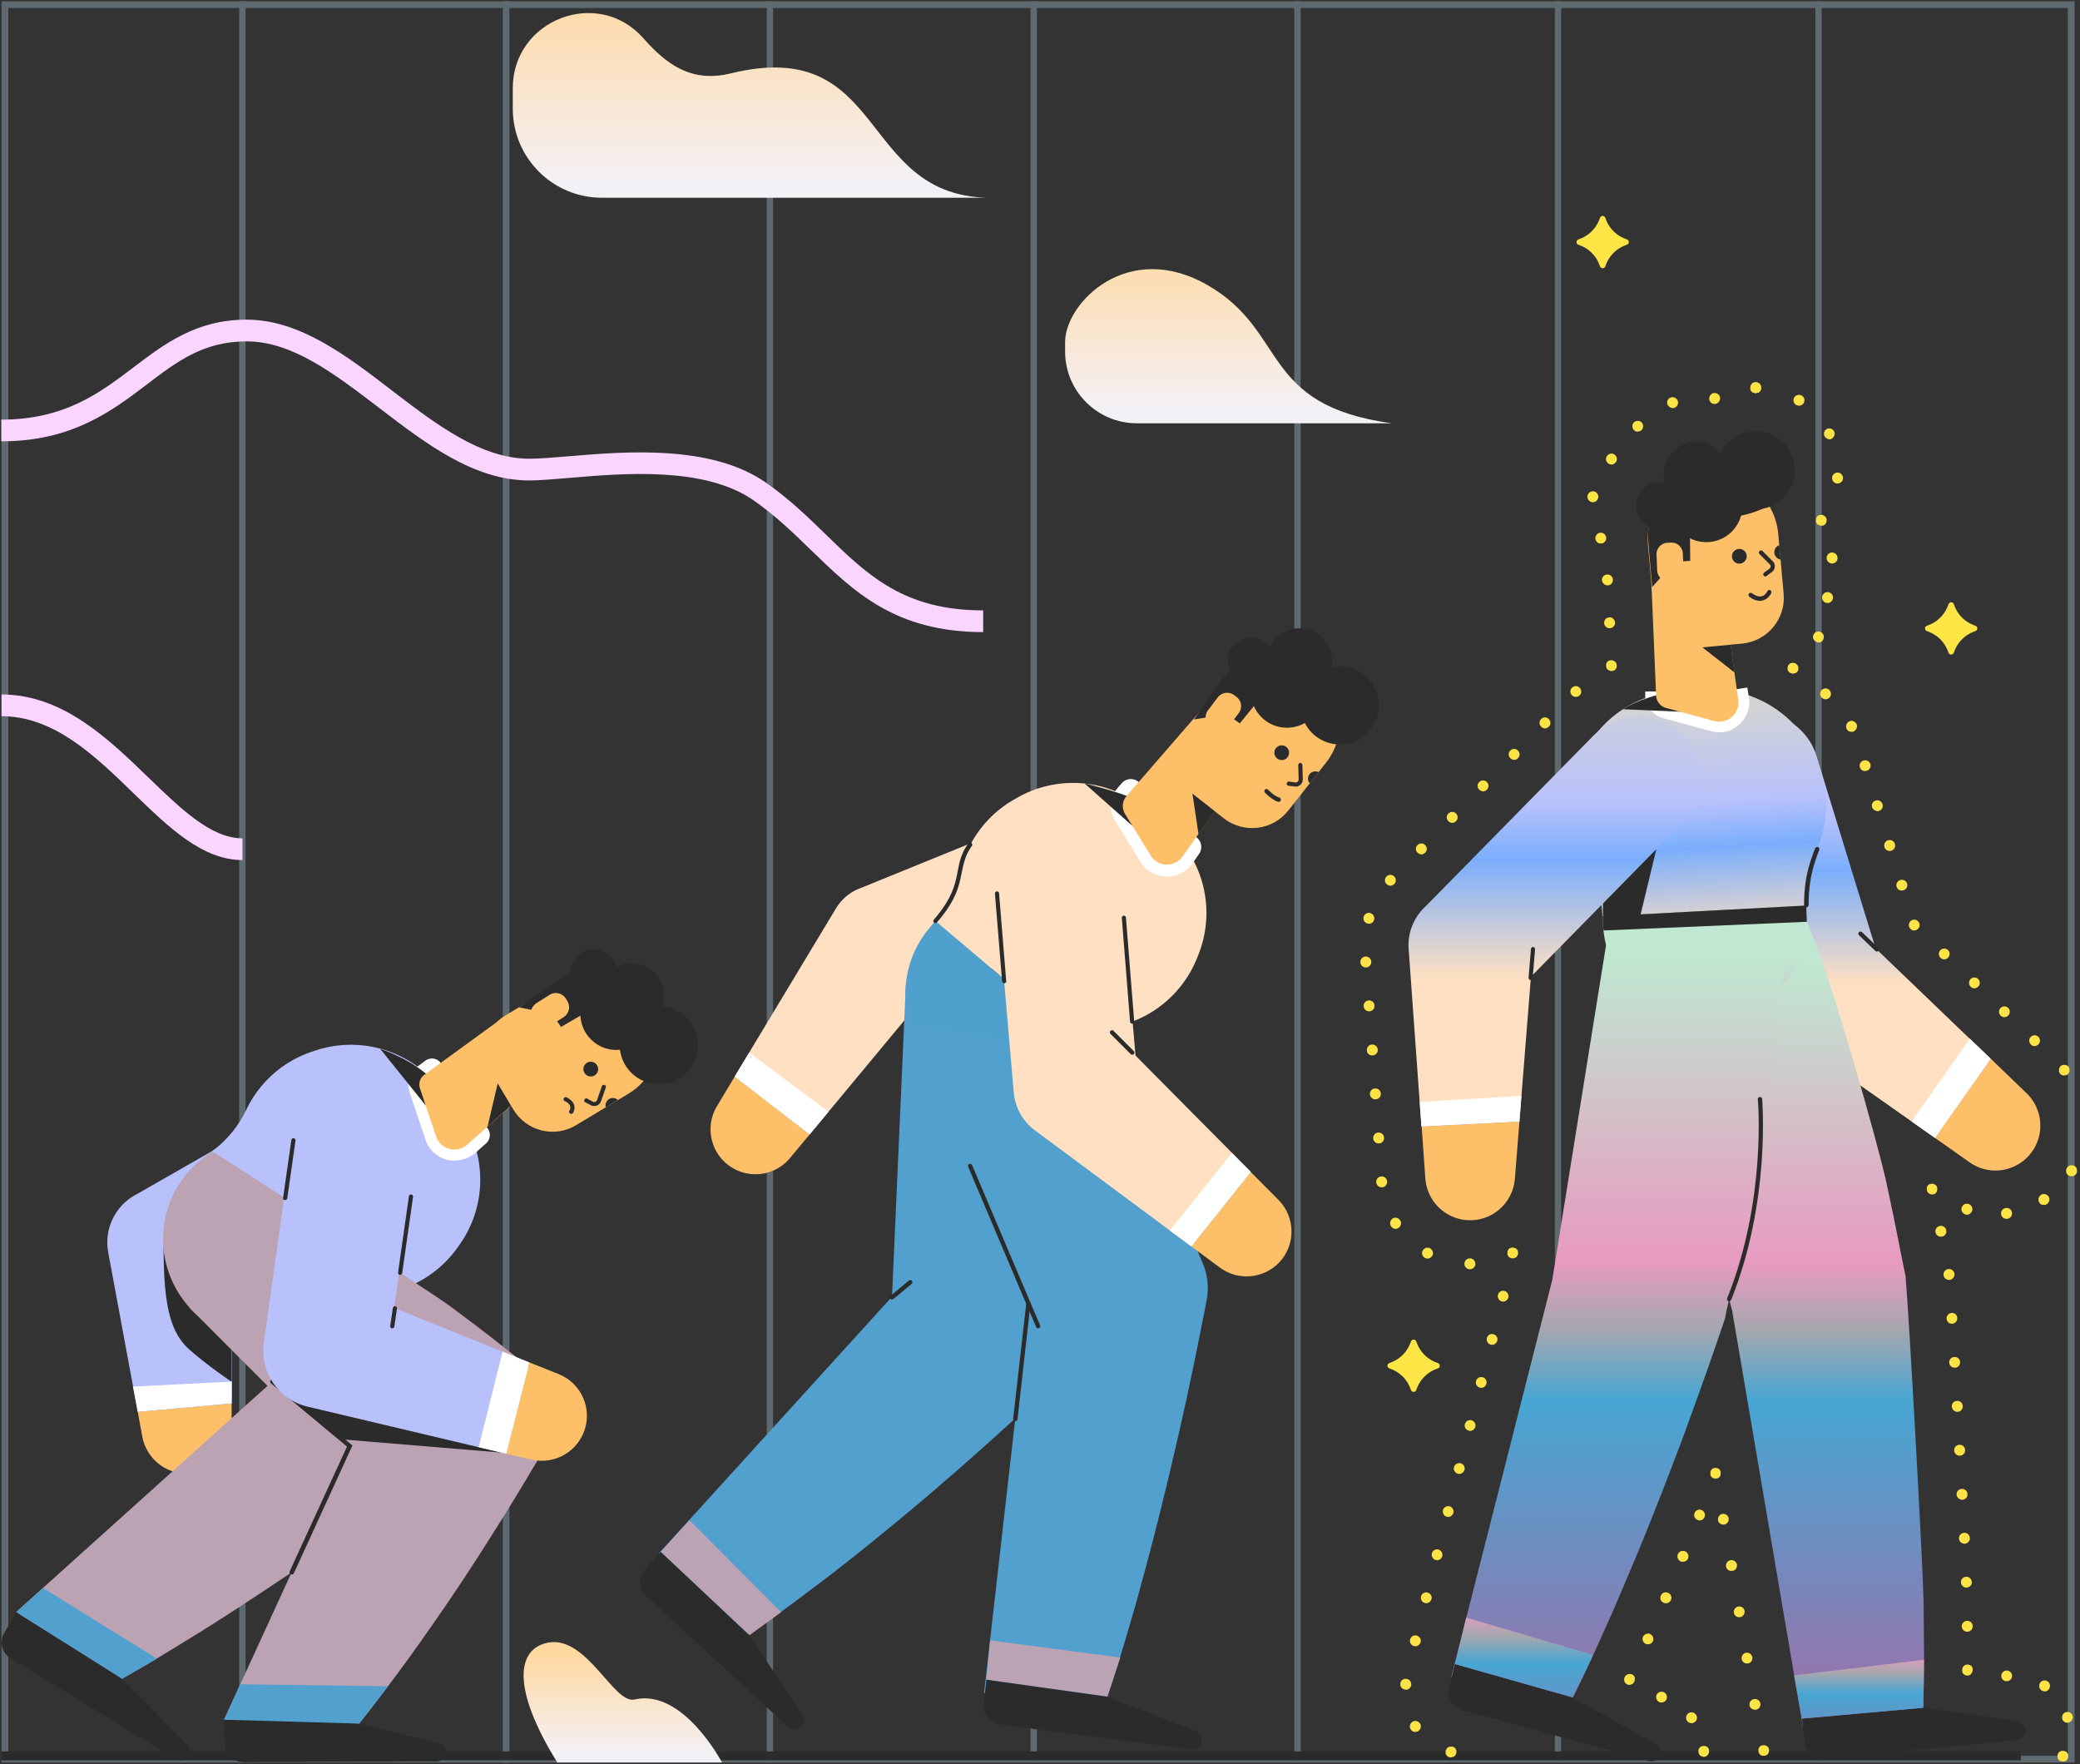 <svg xmlns="http://www.w3.org/2000/svg" width="487" height="413"><rect width="100%" height="100%" fill="#333333" stroke="none"/><defs><linearGradient id="a" x1="50%" x2="50%" y1="1.01%" y2="92.588%"><stop offset="0%" stop-color="#FFD8A1"/><stop offset="100%" stop-color="#F4F1F6"/></linearGradient><linearGradient id="b" x1="50%" x2="50%" y1="1.049%" y2="92.693%"><stop offset="0%" stop-color="#FFD8A1"/><stop offset="100%" stop-color="#F4F1F6"/></linearGradient><linearGradient id="c" x1="50%" x2="50%" y1="64.583%" y2="-.82%"><stop offset="0%" stop-color="#FFE0C2"/><stop offset="40.1%" stop-color="#7AAEFC"/><stop offset="59.08%" stop-color="#B8C1FC"/><stop offset="100%" stop-color="#D2D4D4"/></linearGradient><linearGradient id="d" x1="50%" x2="50%" y1="95.918%" y2="5.416%"><stop offset="0%" stop-color="#9774AC"/><stop offset="40.1%" stop-color="#47A6D3"/><stop offset="50.11%" stop-color="#A7A7AE"/><stop offset="59.08%" stop-color="#E89AC0"/><stop offset="100%" stop-color="#BFE7D1"/></linearGradient><linearGradient id="e" x1="53.585%" x2="47.432%" y1="110.584%" y2="9.063%"><stop offset="0%" stop-color="#FFE0C2"/><stop offset="40.1%" stop-color="#7AAEFC"/><stop offset="59.08%" stop-color="#B8C1FC"/><stop offset="100%" stop-color="#D2D4D4"/></linearGradient><linearGradient id="f" x1="70.494%" x2="50.976%" y1="254.015%" y2="47.502%"><stop offset="0%" stop-color="#9774AC"/><stop offset="40.1%" stop-color="#47A6D3"/><stop offset="50.11%" stop-color="#A7A7AE"/><stop offset="59.08%" stop-color="#E89AC0"/><stop offset="100%" stop-color="#BFE7D1"/></linearGradient><linearGradient id="g" x1="50%" x2="50%" y1="98.786%" y2="4.13%"><stop offset="0%" stop-color="#9774AC"/><stop offset="40.1%" stop-color="#47A6D3"/><stop offset="50.11%" stop-color="#A7A7AE"/><stop offset="59.08%" stop-color="#E89AC0"/><stop offset="100%" stop-color="#BFE7D1"/></linearGradient><linearGradient id="h" x1="50%" x2="50%" y1="64.338%" y2="-6.709%"><stop offset="0%" stop-color="#FFE0C2"/><stop offset="40.1%" stop-color="#7AAEFC"/><stop offset="59.08%" stop-color="#B8C1FC"/><stop offset="100%" stop-color="#D2D4D4"/></linearGradient><linearGradient id="i" x1="50%" x2="50%" y1="198.269%" y2="-152.085%"><stop offset="0%" stop-color="#9774AC"/><stop offset="40.1%" stop-color="#47A6D3"/><stop offset="50.11%" stop-color="#A7A7AE"/><stop offset="59.08%" stop-color="#E89AC0"/><stop offset="100%" stop-color="#BFE7D1"/></linearGradient><linearGradient id="j" x1="50%" x2="50%" y1="198.231%" y2="-151.853%"><stop offset="0%" stop-color="#9774AC"/><stop offset="40.1%" stop-color="#47A6D3"/><stop offset="50.11%" stop-color="#A7A7AE"/><stop offset="59.08%" stop-color="#E89AC0"/><stop offset="100%" stop-color="#BFE7D1"/></linearGradient><linearGradient id="k" x1="50%" x2="50%" y1="13.801%" y2="93.024%"><stop offset="0%" stop-color="#FFD8A1"/><stop offset="100%" stop-color="#F4F1F6"/></linearGradient></defs><g fill="none"><g fill="#C4ECFE" opacity=".3"><path d="M484.154 1.882v409.169H1.934V1.882h482.22m1.577-1.577H.356v412.323h485.375V.305z"/><path d="M117.77.305h1.475v412.322h-1.475zm61.76 0h1.475v412.322h-1.475z"/><path d="M117.77.305h1.475v412.322h-1.475zm-61.76 0h1.476v412.322H56.01zm185.279 0h1.475v412.322h-1.475zm61.759 0h1.475v412.322h-1.475zm60.996 0h1.475v412.322h-1.475zm60.996 0h1.476v412.322h-1.475z"/></g><path fill="#2B2B2B" d="M130.488 410.033H.356v2.086h130.132zm37.086 0l.102 2.086h305.49v-2.086z"/><path fill="url(#a)" d="M129.318 77.021c0-9.157 14.702-24.164 33.525-13.227 18.721 10.887 12.057 27.98 42.937 32.253h-59.674c-9.259 0-16.788-7.529-16.788-16.788v-2.238z" transform="translate(120.06 3.052)"/><path fill="url(#b)" d="M0 17.602C0 1.526 19.942-6.156 30.574 5.902c5.342 6.053 11.192 10.479 20.4 8.24 36.578-8.953 29.812 28.184 59.928 29.1H20.858C9.36 43.242 0 33.932 0 22.384v-4.782z" transform="translate(120.06 3.052)"/><path fill="#FDE545" d="M375.847 50.974l.203.51a7.714 7.714 0 004.375 4.374l.509.204c.56.203.56 1.017 0 1.22l-.509.204a7.714 7.714 0 00-4.375 4.375l-.203.509c-.204.56-1.018.56-1.221 0l-.204-.509a7.714 7.714 0 00-4.375-4.375l-.509-.203c-.56-.204-.56-1.018 0-1.221l.51-.204a7.714 7.714 0 004.374-4.375l.204-.509c.203-.56.966-.56 1.22 0z"/><g fill="#FDE345"><path d="M398.943 411.305c-.356 0-.662-.153-.916-.356-.254-.255-.356-.56-.356-.916v-.254c0-.102.05-.153.05-.255.052-.101.052-.152.103-.203.05-.051.101-.153.152-.204.305-.305.763-.407 1.17-.356.102 0 .153.051.255.051.05.051.152.051.203.102.051.05.153.102.204.152.254.255.356.56.356.916s-.153.662-.356.916a1.087 1.087 0 01-.865.407zm-3.866-8.343a1.236 1.236 0 01.152-1.78 1.236 1.236 0 011.78.152 1.236 1.236 0 01-.152 1.78c-.254.204-.509.306-.814.306-.356 0-.712-.153-.966-.458zm-6.665-4.528a1.318 1.318 0 01-.509-1.73 1.318 1.318 0 011.73-.508 1.32 1.32 0 01.509 1.73c-.254.406-.661.66-1.12.66-.203 0-.406-.05-.61-.152zm-6.868-3.968c-.356 0-.66-.153-.915-.356-.255-.254-.356-.56-.356-.916s.152-.661.356-.915c.305-.306.763-.407 1.17-.357.102 0 .152.051.254.051.051.051.153.051.204.102.05.05.152.102.203.153.051.05.102.101.153.203.05.102.101.153.101.204.051.101.051.152.051.254v.254c0 .356-.152.662-.356.916a.702.702 0 01-.203.153.386.386 0 01-.204.101c-.101.051-.152.051-.254.051-.051.102-.102.102-.204.102zm3.765-9.615c-.61-.305-.916-1.068-.61-1.679.305-.61 1.068-.915 1.678-.61.61.305.916 1.068.61 1.679-.203.458-.66.712-1.17.712-.152 0-.305-.051-.508-.102zm4.222-9.615a1.232 1.232 0 01-.66-1.679c.253-.66 1.017-.966 1.678-.66.661.253.966 1.017.661 1.678-.203.509-.661.763-1.17.763-.203 0-.356-.05-.509-.102zm4.02-9.666c-.662-.254-.967-1.017-.713-1.678.254-.662 1.018-.967 1.679-.713.661.255.967 1.018.712 1.68-.203.508-.661.762-1.17.762-.153.051-.305 0-.509-.05zm3.917-9.716c-.662-.255-.967-1.018-.713-1.628.255-.662 1.018-.967 1.628-.712.662.254.967 1.017.712 1.628a1.255 1.255 0 01-1.17.814c-.152 0-.305-.051-.457-.102zm4.222-9.717h-.254c-.102 0-.153-.05-.255-.05-.05-.052-.152-.052-.203-.103-.051-.05-.153-.101-.204-.152-.05-.051-.101-.102-.152-.204a.386.386 0 01-.102-.203c-.051-.051-.051-.153-.051-.254v-.509c0-.102.05-.153.05-.255.052-.05.052-.152.103-.203.05-.05.101-.153.152-.204.458-.457 1.323-.457 1.78 0a.67.67 0 01.153.204c.051.05.102.153.102.203.051.102.051.153.051.255v.509c0 .101-.05.152-.05.254-.052.102-.052.152-.103.203-.05.051-.101.153-.152.204a.702.702 0 01-.204.152.386.386 0 01-.203.102c-.102.051-.153.051-.255.051h-.203zm7.936 53.111c-.102-.712.356-1.373 1.068-1.475a1.31 1.31 0 011.476 1.017c.101.712-.356 1.374-1.069 1.476h-.203c-.61 0-1.17-.407-1.272-1.018zm-1.831-10.836c-.102-.712.356-1.373 1.017-1.475a1.31 1.31 0 011.475 1.017c.102.713-.356 1.374-1.017 1.476h-.204c-.61.05-1.17-.407-1.271-1.018zm-1.832-10.836a1.31 1.31 0 011.018-1.475c.712-.102 1.373.356 1.475 1.018.102.712-.356 1.373-1.017 1.475h-.204c-.61.05-1.17-.407-1.272-1.018zm-1.831-10.836c-.102-.712.356-1.373 1.068-1.475a1.31 1.31 0 011.475 1.018c.102.712-.356 1.373-1.017 1.475h-.203c-.713.05-1.221-.407-1.323-1.018zm-1.882-10.835c-.102-.713.356-1.374 1.017-1.476a1.31 1.31 0 011.475 1.018 1.31 1.31 0 01-1.017 1.475h-.204c-.61.051-1.17-.407-1.271-1.017zm10.734 55.145h-.255c-.101 0-.152-.05-.254-.05-.102-.051-.153-.051-.204-.102-.05-.051-.152-.102-.203-.153-.254-.254-.356-.56-.356-.915v-.255c0-.102.05-.152.05-.254.052-.102.052-.153.102-.204.051-.05.102-.152.153-.203a.704.704 0 01.204-.153.386.386 0 01.203-.101c.102-.051.153-.051.254-.051a.867.867 0 01.51 0c.1 0 .152.05.254.05.101.051.152.051.203.102.05.051.153.102.204.153.254.254.356.56.356.916s-.153.66-.356.915a1.468 1.468 0 01-.865.306zM483.34 251.768h-.254c-.102 0-.153-.05-.254-.05-.051-.051-.153-.051-.204-.102-.05-.051-.152-.102-.203-.153-.255-.254-.356-.56-.356-.915 0-.357.152-.662.356-.916.458-.458 1.322-.458 1.78 0 .255.254.356.56.356.916s-.152.66-.356.915a1.468 1.468 0 01-.865.305zm-7.834-7.223c-.509-.51-.509-1.323-.05-1.781a1.276 1.276 0 011.78-.05c.508.508.508 1.27.05 1.78-.254.254-.61.407-.915.407-.305 0-.661-.102-.865-.356zm-7.071-6.767a1.276 1.276 0 01-.051-1.78 1.276 1.276 0 011.78-.05c.51.508.51 1.27.051 1.78-.254.254-.61.407-.915.407-.255 0-.61-.102-.865-.357zm-7.02-6.766c-.51-.457-.51-1.271-.051-1.78a1.276 1.276 0 011.78-.051c.509.509.509 1.272.05 1.78-.253.255-.61.408-.915.408-.305 0-.61-.102-.865-.357zm-7.072-6.766a1.276 1.276 0 01-.05-1.78 1.276 1.276 0 011.78-.051c.508.458.508 1.272.05 1.78-.254.255-.559.407-.915.407a1.19 1.19 0 01-.865-.356zm-7.02-6.766a1.276 1.276 0 01-.051-1.78 1.276 1.276 0 011.78-.051c.51.458.51 1.272.051 1.78-.254.255-.61.407-.915.407-.306 0-.611-.101-.865-.356zm-3.256-9.869a1.246 1.246 0 01.865-1.577c.661-.204 1.373.153 1.577.814a1.246 1.246 0 01-.865 1.577c-.102.05-.254.05-.356.05-.56.052-1.018-.304-1.221-.864zm-2.849-9.31a1.246 1.246 0 01.865-1.577 1.246 1.246 0 011.577.865 1.246 1.246 0 01-.865 1.577c-.102.051-.254.051-.356.051-.56 0-1.068-.356-1.221-.916zm-2.9-9.31a1.246 1.246 0 01.865-1.576 1.246 1.246 0 011.577.864 1.246 1.246 0 01-.865 1.578c-.101.05-.254.05-.356.05a1.516 1.516 0 01-1.22-.915zm-2.849-9.36a1.246 1.246 0 01.865-1.577c.662-.203 1.374.153 1.577.814a1.246 1.246 0 01-.865 1.577c-.101.05-.254.05-.356.05a1.155 1.155 0 01-1.22-.864zm-3.103-9.004c-.305-.61-.05-1.374.56-1.73.61-.305 1.373-.05 1.73.56.305.61.05 1.373-.56 1.73a1.326 1.326 0 01-.56.152c-.509 0-.966-.254-1.17-.712zm-5.748-7.224a1.236 1.236 0 01-.153-1.78 1.236 1.236 0 011.78-.153c.51.457.61 1.271.153 1.78-.254.305-.61.458-.967.458-.254 0-.56-.102-.813-.305zm-6.818-5.698c-.101 0-.152 0-.254-.05-.102 0-.152-.052-.254-.052-.102-.05-.153-.05-.204-.101-.05-.051-.152-.102-.203-.153-.254-.254-.356-.56-.356-.916s.152-.661.356-.915a.697.697 0 01.203-.153.386.386 0 01.204-.102c.05-.05.152-.05.254-.05.407-.102.865.05 1.17.355a.704.704 0 01.153.204c.05.05.102.152.102.203.05.051.05.153.05.255 0 .101.051.152.051.254 0 .356-.152.661-.356.916-.254.152-.56.305-.915.305zm5.393-7.478c-.61-.305-.916-1.069-.56-1.679.306-.61 1.069-.916 1.68-.56.61.306.915 1.069.559 1.73a1.22 1.22 0 01-1.12.712c-.203-.05-.406-.101-.559-.203zm1.425-10.327c0-.713.56-1.272 1.271-1.272.713 0 1.272.56 1.272 1.272a1.26 1.26 0 01-1.272 1.271 1.26 1.26 0 01-1.271-1.271zm2.187-7.987c-.712-.102-1.17-.713-1.12-1.425.103-.712.713-1.22 1.425-1.119.713.102 1.17.712 1.12 1.424-.102.662-.611 1.12-1.272 1.12-.051.05-.102.05-.153 0zm-2.391-8.853c-.356 0-.661-.152-.916-.355a.702.702 0 01-.152-.204.386.386 0 01-.102-.203c-.05-.051-.05-.153-.05-.255v-.508c0-.102.05-.153.05-.255.05-.05.05-.152.102-.203.05-.051.101-.153.152-.204.051-.05.102-.101.204-.152a.386.386 0 01.203-.102c.051-.051.153-.051.255-.051.407-.102.865.05 1.17.356.254.255.356.56.356.916s-.153.661-.356.916a.702.702 0 01-.204.152.386.386 0 01-.203.102c-.102.05-.153.05-.255.05h-.254zm3.714-9.868c-.712-.051-1.221-.662-1.17-1.374.05-.712.661-1.221 1.373-1.17.712.05 1.221.661 1.17 1.373-.05.662-.61 1.17-1.272 1.17h-.101zm-2.95-11.09a1.262 1.262 0 01.559-1.68 1.262 1.262 0 011.679.56c.305.61.05 1.374-.56 1.73-.204.102-.356.152-.56.152-.458-.101-.915-.356-1.119-.763zm-6.665-7.326c-.61-.356-.763-1.17-.407-1.73.356-.61 1.17-.763 1.78-.407.61.356.763 1.17.407 1.73-.254.407-.661.61-1.068.61-.254 0-.509-.102-.712-.203zm-9.463-2.747c-.101 0-.152 0-.254-.051-.102 0-.152-.051-.254-.051-.102-.051-.153-.051-.204-.102-.05-.05-.152-.102-.203-.153a.702.702 0 01-.153-.203.386.386 0 01-.102-.204c-.05-.05-.05-.152-.05-.254v-.254c0-.356.152-.662.356-.916.458-.458 1.322-.458 1.78 0 .255.254.356.56.356.916v.254c0 .102-.05.153-.05.254-.051.051-.051.153-.102.204-.051.05-.102.153-.153.203a.702.702 0 01-.203.153.386.386 0 01-.204.102c-.102.05-.153.05-.254.05-.153.052-.204.052-.305.052z"/><path d="M411.05 92.029c-.101 0-.152 0-.254-.051-.102 0-.152-.051-.254-.051-.102-.051-.153-.051-.204-.102-.05-.05-.152-.102-.203-.153a.702.702 0 01-.153-.203.386.386 0 01-.102-.204c-.05-.05-.05-.152-.05-.254v-.254c0-.356.152-.662.356-.916.458-.458 1.322-.458 1.78 0 .255.254.356.56.356.916v.254c0 .102-.05.153-.05.254-.051.051-.051.153-.102.204-.051.05-.102.153-.153.203a.702.702 0 01-.203.153.386.386 0 01-.204.102c-.102.05-.153.05-.254.05-.153.052-.204.052-.305.052zm-35.458 53.823c-.05-.713.509-1.272 1.221-1.323.712-.05 1.272.509 1.323 1.221.05.712-.509 1.272-1.221 1.323h-.05c-.713 0-1.273-.56-1.273-1.221zm-.508-9.971c-.051-.713.457-1.323 1.17-1.374.712-.05 1.322.458 1.373 1.17.051.712-.458 1.323-1.17 1.374h-.102c-.61 0-1.17-.509-1.271-1.17zm-1.374-9.26a1.255 1.255 0 01.458-1.729 1.255 1.255 0 011.73.458c.356.61.152 1.374-.458 1.73a1.355 1.355 0 01-.61.152 1.133 1.133 0 01-1.12-.61zm-.916-9.054c-.712-.102-1.17-.713-1.119-1.425.102-.712.712-1.17 1.425-1.12.712.103 1.17.713 1.119 1.425-.102.662-.61 1.12-1.272 1.12h-.153zm3.612-9.208a1.23 1.23 0 010-1.78c.509-.51 1.323-.51 1.78 0 .51.508.51 1.322 0 1.78-.254.254-.559.407-.915.407-.305-.051-.661-.153-.865-.407zm6.258-7.58a1.289 1.289 0 01-.204-1.78 1.289 1.289 0 011.78-.204c.56.457.611 1.271.204 1.78-.254.305-.61.458-.966.458a.938.938 0 01-.814-.254zm7.732-6.156c-.203-.661.153-1.374.814-1.577.662-.204 1.374.153 1.628.814.204.661-.152 1.373-.814 1.628-.152.05-.254.05-.407.05a1.447 1.447 0 01-1.22-.915zm9.92-.763c-.305-.61-.05-1.374.56-1.73.61-.305 1.374-.05 1.73.56.305.61.05 1.373-.56 1.73-.203.101-.356.152-.56.152-.508 0-.966-.254-1.17-.712zm-22.994 63.235c-.356 0-.661-.153-.916-.357-.254-.254-.356-.56-.356-.915v-.255c0-.101.051-.152.051-.254.05-.05.05-.153.102-.203.05-.051.102-.153.152-.204.051-.05.102-.102.204-.153a.386.386 0 01.203-.101c.051-.051.153-.051.255-.051.407-.102.865.05 1.17.356.05.05.102.102.152.203a.387.387 0 01.102.204c0 .05.051.153.051.254 0 .102.05.153.05.255 0 .356-.152.661-.355.915a1.468 1.468 0 01-.865.306zm-34.441 138.78c0-.712.56-1.272 1.272-1.272s1.272.56 1.272 1.272a1.26 1.26 0 01-1.272 1.272 1.26 1.26 0 01-1.272-1.272zm-9.259-1.374c-.61-.356-.864-1.119-.508-1.73.356-.61 1.119-.864 1.73-.508.61.356.864 1.12.508 1.73-.254.407-.661.661-1.12.661a1.34 1.34 0 01-.61-.153zm-7.936-7.427c-.407-.61-.203-1.374.356-1.78.61-.408 1.374-.204 1.781.406.407.61.203 1.374-.407 1.781a1.119 1.119 0 01-.661.203c-.407 0-.814-.203-1.069-.61zm-3.459-10.276c-.05-.712.458-1.323 1.17-1.374.712-.05 1.323.458 1.374 1.17.05.712-.458 1.323-1.17 1.374h-.102a1.275 1.275 0 01-1.272-1.17zm-.712-10.277c-.051-.712.458-1.322 1.17-1.373.712-.05 1.323.458 1.373 1.17.051.712-.457 1.323-1.17 1.374h-.101c-.662 0-1.221-.51-1.272-1.17zm-.763-10.327c-.051-.712.458-1.322 1.17-1.373.712-.051 1.322.458 1.373 1.17.051.712-.458 1.323-1.17 1.373h-.102c-.66 0-1.22-.508-1.271-1.17zm-.713-10.276c-.05-.712.458-1.323 1.17-1.373.713-.051 1.323.457 1.374 1.17.051.712-.458 1.322-1.17 1.373h-.102c-.712 0-1.272-.509-1.272-1.17zm-.763-10.327c-.05-.712.458-1.323 1.17-1.374.713-.05 1.323.458 1.374 1.17.05.713-.458 1.323-1.17 1.374h-.102c-.661 0-1.22-.509-1.272-1.17zm-.763-10.276c-.05-.713.458-1.323 1.17-1.374.713-.05 1.323.458 1.374 1.17.05.712-.458 1.323-1.17 1.374h-.102c-.661 0-1.22-.509-1.272-1.17zm1.628-9.106c-.661-.204-1.068-.916-.865-1.578.204-.66.916-1.068 1.577-.864.662.203 1.069.915.865 1.577a1.25 1.25 0 01-1.22.915c-.153 0-.255-.05-.357-.05zM324.67 207a1.23 1.23 0 01-.051-1.781 1.23 1.23 0 011.78-.05 1.23 1.23 0 01.051 1.78c-.254.254-.61.407-.915.407-.306 0-.61-.153-.865-.356zm7.224-7.377a1.23 1.23 0 010-1.78 1.23 1.23 0 011.78 0 1.23 1.23 0 010 1.78c-.254.254-.56.407-.915.407-.306-.05-.662-.203-.865-.407zm7.224-7.376c-.509-.51-.509-1.323 0-1.781.508-.509 1.322-.509 1.78 0a1.23 1.23 0 010 1.78c-.254.255-.56.407-.915.407-.306-.05-.611-.152-.865-.406zm7.224-7.377a1.23 1.23 0 010-1.78 1.23 1.23 0 011.78 0 1.23 1.23 0 010 1.78c-.254.254-.56.407-.916.407-.254-.05-.61-.153-.864-.407zm7.274-7.377a1.23 1.23 0 010-1.78 1.23 1.23 0 011.78 0c.51.509.51 1.323 0 1.78-.253.255-.559.407-.915.407-.305-.05-.61-.152-.865-.407zm7.224-7.376a1.23 1.23 0 010-1.78 1.23 1.23 0 011.78 0c.51.508.51 1.322 0 1.78-.254.254-.559.407-.915.407-.305 0-.61-.153-.865-.407zm7.224-7.326c-.509-.508-.509-1.322 0-1.78.509-.509 1.323-.509 1.78 0 .51.508.51 1.322 0 1.78-.254.255-.559.356-.915.356-.254 0-.61-.101-.865-.356zm-13.889 131.812c-.356 0-.661-.152-.916-.356a.715.715 0 01-.152-.203.386.386 0 01-.102-.204c-.051-.102-.051-.153-.051-.254v-.509c0-.102.05-.153.05-.254.052-.051.052-.153.103-.204.05-.05.101-.152.152-.203a.704.704 0 01.204-.153.386.386 0 01.203-.102c.102-.05.153-.05.255-.05a.867.867 0 01.508 0c.102 0 .153.05.255.05.05.051.152.051.203.102.051.05.153.102.204.153.05.05.101.101.152.203a.387.387 0 01.102.204c.05.101.05.152.05.254 0 .102.052.153.052.254 0 .356-.153.662-.356.916-.255.204-.56.356-.916.356zm-23.859 110.292c-.407-.61-.204-1.374.356-1.78.61-.408 1.373-.204 1.78.356.407.56.204 1.373-.356 1.78-.203.153-.458.204-.712.204-.407.05-.814-.153-1.068-.56zm-1.374-9.36a1.23 1.23 0 01-1.068-1.425 1.23 1.23 0 011.424-1.068c.712.101 1.17.712 1.12 1.424-.102.661-.611 1.12-1.272 1.12-.102 0-.153-.052-.204-.052zm2.137-10.175c-.662-.153-1.12-.865-.916-1.526.153-.662.865-1.12 1.526-.916.662.153 1.12.865.916 1.526-.153.56-.661.967-1.221.967-.102 0-.203 0-.305-.051zm2.543-10.073c-.66-.153-1.068-.865-.915-1.526.152-.661.865-1.12 1.526-.916.661.153 1.12.865.916 1.526-.153.56-.662.967-1.221.967-.102 0-.204 0-.306-.05zm2.544-10.073c-.661-.152-1.068-.865-.916-1.526.153-.661.865-1.12 1.527-.916.66.153 1.068.865.915 1.527-.152.56-.661.966-1.22.966-.102 0-.204-.05-.306-.05zm2.595-10.123c-.662-.153-1.069-.865-.916-1.527.152-.66.865-1.068 1.526-.915.661.152 1.068.865.916 1.526-.153.56-.662.967-1.221.967-.102 0-.204 0-.305-.051zm2.594-10.073c-.661-.153-1.12-.865-.916-1.526.153-.662.865-1.069 1.527-.916.66.153 1.119.865.915 1.526-.152.56-.661.967-1.22.967-.102 0-.204 0-.306-.051zm2.544-10.073c-.662-.152-1.12-.865-.916-1.526.153-.661.865-1.068 1.526-.916.662.153 1.068.865.916 1.526-.153.56-.661.967-1.221.967-.102 0-.204 0-.305-.05zm2.594-10.073c-.661-.152-1.068-.864-.916-1.526.153-.661.865-1.068 1.527-.916.661.153 1.119.865.915 1.527-.152.56-.661.966-1.22.966-.102-.05-.204-.05-.306-.05zm2.544-10.072c-.662-.153-1.068-.865-.916-1.527.153-.66.865-1.119 1.526-.915.662.152 1.12.865.916 1.526-.153.56-.661.966-1.22.966-.103-.05-.204-.05-.306-.05zm2.594-10.124c-.661-.153-1.068-.865-.915-1.526.152-.662.864-1.12 1.526-.916.661.153 1.068.865.916 1.526-.153.56-.662.967-1.221.967-.102 0-.204 0-.306-.051zm-11.904 106.781c-.356 0-.661-.152-.916-.356-.254-.254-.356-.56-.356-.915 0-.356.153-.662.356-.916.306-.305.713-.407 1.17-.356.102 0 .153.05.255.05.102.052.152.052.203.102.051.051.153.102.204.153.254.254.356.56.356.916s-.153.661-.356.916c-.051.05-.102.101-.204.152a.386.386 0 01-.203.102c-.102.05-.153.05-.254.05-.102 0-.153.102-.255.102z"/><g><path d="M482.984 412.373h-.254c-.102 0-.153-.05-.254-.05-.051-.052-.153-.052-.204-.102-.05-.051-.152-.102-.203-.153a.702.702 0 01-.153-.204.386.386 0 01-.102-.203c-.05-.102-.05-.153-.05-.254 0-.102-.051-.153-.051-.255 0-.356.152-.661.356-.915a.684.684 0 01.203-.153c.102-.05.153-.102.204-.102.101-.05.152-.05.254-.05a.867.867 0 01.509 0c.101 0 .152.05.254.05.102.051.153.051.204.102.05.05.152.102.203.153.254.254.356.56.356.915 0 .356-.152.662-.356.916-.05.05-.102.102-.203.153a.386.386 0 01-.204.101c-.05.051-.153.051-.254.051h-.255zm-.152-10.022c-.153-.661.254-1.373.915-1.526.662-.152 1.374.254 1.527.916.152.661-.255 1.373-.916 1.526-.102.05-.204.05-.305.05-.56 0-1.12-.406-1.221-.966zm-4.782-6.562c-.61-.356-.763-1.17-.407-1.78.356-.611 1.17-.764 1.73-.408.61.356.762 1.17.406 1.78a1.252 1.252 0 01-1.068.611 4.725 4.725 0 01-.661-.203zm-8.394-2.188a1.256 1.256 0 01-1.069-1.424 1.256 1.256 0 011.425-1.069c.712.102 1.17.764 1.068 1.425a1.266 1.266 0 01-1.272 1.068h-.152zm-9.005-1.322c-.356 0-.661-.153-.915-.357a.702.702 0 01-.153-.203.386.386 0 01-.102-.204c-.05-.101-.05-.152-.05-.254v-.509c0-.101.05-.152.05-.254.051-.05.051-.153.102-.203.05-.051.102-.153.153-.204.305-.305.712-.458 1.17-.356.101 0 .152.05.254.05.05.052.153.052.204.103.05.05.152.101.203.152.05.051.102.102.153.204.05.05.101.152.101.203.051.102.051.153.051.254v.255c0 .356-.152.661-.356.916a1.087 1.087 0 01-.865.407zm-1.322-11.549c0-.712.56-1.271 1.271-1.271.713 0 1.272.56 1.272 1.271a1.26 1.26 0 01-1.272 1.272 1.26 1.26 0 01-1.271-1.272zm-.204-10.276c-.05-.712.509-1.272 1.221-1.322.712 0 1.272.508 1.323 1.22.05.713-.509 1.272-1.221 1.323h-.051c-.661 0-1.221-.509-1.272-1.22zm-.458-10.276c-.05-.712.509-1.272 1.221-1.323.712-.05 1.272.509 1.323 1.221.05.712-.509 1.272-1.221 1.323h-.05c-.662 0-1.273-.56-1.273-1.221zm-.56-10.276a1.23 1.23 0 011.222-1.323 1.23 1.23 0 011.322 1.22c.051.713-.508 1.273-1.22 1.324h-.052c-.66-.051-1.22-.56-1.271-1.221zm-.559-10.327a1.23 1.23 0 011.221-1.323 1.23 1.23 0 011.323 1.22c.05.713-.509 1.273-1.221 1.323h-.051c-.661 0-1.221-.508-1.272-1.22zm-.56-10.277a1.23 1.23 0 011.221-1.322 1.23 1.23 0 011.323 1.22c.051.713-.509 1.323-1.17 1.323h-.102c-.661 0-1.22-.56-1.272-1.22zm-.61-10.276a1.23 1.23 0 011.22-1.323c.713-.05 1.324.509 1.324 1.17.05.713-.51 1.323-1.17 1.323h-.051c-.713.05-1.272-.509-1.323-1.17zm-.61-10.276a1.3 1.3 0 011.17-1.374c.712-.05 1.322.509 1.322 1.17a1.3 1.3 0 01-1.17 1.374h-.102c-.61 0-1.17-.509-1.22-1.17zm-.713-10.277c-.05-.712.458-1.322 1.17-1.373.713-.051 1.323.458 1.374 1.17.05.712-.458 1.323-1.17 1.374h-.102c-.661 0-1.22-.51-1.272-1.17zm-1.882-9.97a1.233 1.233 0 011.017-1.476 1.21 1.21 0 011.476 1.018 1.21 1.21 0 01-1.018 1.475h-.254c-.56 0-1.12-.407-1.221-1.018zm-.763-8.852c-.356 0-.661-.153-.916-.356-.254-.255-.356-.56-.356-.916v-.255c0-.101.051-.152.051-.254.05-.102.05-.153.102-.203.05-.051.101-.153.152-.204a.702.702 0 01.204-.153.386.386 0 01.203-.101c.102-.051.153-.051.255-.051.407-.102.865.05 1.17.356.05.05.102.102.152.203a.387.387 0 01.102.204c.051.102.051.153.051.254v.255c0 .356-.153.661-.356.915-.153.153-.458.306-.814.306zm16.127 4.578c-.102-.712.407-1.323 1.119-1.424.712-.102 1.322.407 1.424 1.119.102.712-.407 1.323-1.119 1.424h-.153c-.661 0-1.22-.458-1.271-1.119zm-8.445.051c-.662-.254-1.018-.967-.763-1.628.254-.661.966-1.017 1.628-.763.66.254 1.017.967.763 1.628-.204.509-.662.865-1.17.865-.204 0-.357 0-.458-.102zm17.398-2.747c-.407-.56-.203-1.374.356-1.78.61-.408 1.374-.204 1.78.355.408.61.204 1.374-.355 1.781-.204.153-.458.204-.713.204-.457.05-.864-.153-1.068-.56zm7.53-6.156c-.357 0-.662-.152-.916-.356-.255-.254-.357-.56-.357-.915 0-.357.153-.662.357-.916.305-.305.712-.458 1.17-.356.101 0 .152.05.254.05.102.051.153.051.203.102.051.051.153.102.204.153.254.254.356.56.356.916v.254c0 .102-.05.153-.05.254-.052.102-.052.153-.103.204-.05.05-.101.152-.152.203-.305.255-.61.407-.967.407z"/></g></g><path fill="#FDC068" d="M466.095 247.851l8.394 8.089c4.171 4.019 4.324 10.683.305 14.855a10.491 10.491 0 01-13.634 1.322l-8.089-5.697 13.024-18.569z"/><path fill="url(#c)" d="M114.26 165.692l-36.018-25.335c-2.086-1.475-3.561-3.51-4.273-5.799l-.305-.916L58.758 85.11c-2.493-7.631 1.679-15.872 9.31-18.365 7.63-2.493 15.872 1.679 18.365 9.31l14.905 48.532-4.578-6.715 30.523 29.302-13.023 18.518z" transform="translate(338.811 100.728)"/><path fill="url(#d)" d="M84.245 115.074c5.85 13.074 16.788 52.958 18.365 59.928 1.526 6.97 2.95 13.99 4.324 21.061l.407 1.933c.763 8.394 4.07 67.559 4.223 76.106.05 8.546.305 16.737-.153 25.334l-28.082 4.172-16.788-98.693.407 1.933-22.231-82.82 39.528-8.954z" transform="translate(338.811 100.728)"/><g transform="translate(367.809 110.902)"><path fill="#FDC068" d="M39.986 39.782l-10.175.916c-5.24.458-9.92-3.408-10.378-8.648L18.06 16.737C17.297 8.343 23.503.916 31.948.153 40.342-.61 47.769 5.596 48.532 14.04l1.272 14.04c.56 5.902-3.866 11.193-9.818 11.701z"/><path fill="#2B2B2B" d="M49.092 20.095c-.814-.102-1.475-.865-1.475-1.73 0-.763.508-1.424 1.17-1.628l.305 3.358z"/><path fill="url(#e)" d="M28.438 50.67l3.256-.154c11.192-.61 21.519 5.953 25.792 16.28l.305.763a26.433 26.433 0 01-.407 20.908c-1.78 3.918-2.594 8.19-2.34 12.464v.153l-47.667 2.594v-.152a26.084 26.084 0 00-3.663-12.108 26.253 26.253 0 01-2.646-20.756l.204-.763c3.103-10.785 12.667-18.365 23.86-18.976l3.306-.254"/><path fill="url(#f)" d="M31.236 102.356l-23.809 1.271.102 2.137c.712 13.176 11.955 23.249 25.131 22.537 13.176-.713 23.249-11.955 22.537-25.131l-.102-2.137-23.86 1.323z"/><path fill="#FFF" d="M34.746 60.538a7.98 7.98 0 01-1.882-.254L21.62 57.232a5.697 5.697 0 01-4.223-5.291v-.967h5.088v.814c0 .255.203.509.458.56L34.186 55.4c.916.255 1.577-.203 1.78-.407.255-.203.815-.814.662-1.78l-.356-2.391 5.037-.763.356 2.39a6.903 6.903 0 01-2.34 6.309c-1.221 1.17-2.85 1.78-4.579 1.78z"/><path fill="#2B2B2B" d="M27.624 55.807l-15.415-.661s3.307-2.442 10.989-4.07l4.426 4.731z"/><path fill="#FDC068" d="M33.525 57.893l-11.243-3.052a3.158 3.158 0 01-2.34-2.951l-1.12-26.759 16.23-1.424 4.12 29.15c.509 3.255-2.493 5.85-5.647 5.036z"/><path fill="#2B2B2B" d="M45.531 24.063a.463.463 0 01-.407-.204c-.153-.203-.102-.508.102-.712l1.322-.967a.645.645 0 00.204-.457c0-.204-.051-.407-.204-.51l-2.39-2.39a.492.492 0 010-.712.492.492 0 01.712 0l2.39 2.39c.306.306.51.764.458 1.222 0 .457-.203.915-.56 1.22l-1.373 1.018a.389.389 0 01-.254.102zm-1.323 5.697c-.763 0-1.577-.305-2.442-.966-.203-.153-.254-.458-.101-.712.152-.204.458-.255.712-.102.865.61 1.628.865 2.29.712.915-.254 1.322-1.17 1.322-1.17.102-.254.407-.356.661-.254.255.101.356.407.255.661 0 .05-.61 1.374-1.985 1.73-.254.101-.457.101-.712.101zm-6.817 10.277l-6.613.61 7.53 5.901z"/><circle cx="39.426" cy="19.332" r="1.73" fill="#2B2B2B"/></g><path fill="url(#g)" d="M79.056 122.603c-.254 7.122-1.12 14.092-1.933 21.112a405.838 405.838 0 01-3.154 20.909c-1.17 6.97-2.544 13.888-3.917 20.807a1007.442 1007.442 0 01-4.63 20.705l-.356 1.831a948.4 948.4 0 01-8.089 22.995l-2.085 5.748-2.188 5.698c-1.424 3.815-2.95 7.63-4.426 11.395-3.001 7.58-6.206 15.11-9.462 22.69-3.358 7.529-6.665 15.007-10.48 22.383l-27.37-6.97 23.962-94.164-.407 1.831 13.43-83.583 41.105 6.613z" transform="translate(338.811 100.728)"/><path fill="#2B2B2B" d="M385.97 412.271l-43.597-11.904a4.358 4.358 0 01-3.104-5.24l1.374-5.545 27.471 7.784 19.484 10.836c2.29 1.271.916 4.782-1.628 4.07zm86.331-4.934l-44.971 4.477c-2.34.254-4.477-1.476-4.731-3.816l-.713-5.647 28.438-2.543 22.079 3.154c2.543.407 2.493 4.12-.102 4.375z"/><g transform="translate(382.562 100.728)"><path fill="#2B2B2B" d="M32.457 17.144c-6.258 3.866-14.804 4.12-19.383 2.391l.102 11.04-3.714.254-2.442 2.747-2.747 3.154-.915-10.632c-.713-8.394 5.646-15.72 14.04-16.178l12.515-.661c.661-.051 1.374.102 1.984.356 3.154 1.424 3.46 5.749.56 7.53z"/><path fill="#FDC068" d="M8.343 35.51l3.409-.154-.306-6.46A2.665 2.665 0 008.597 26.3l-.712.051A2.665 2.665 0 005.291 29.2l.152 3.714c.153 1.475 1.425 2.645 2.9 2.594z"/><circle cx="28.489" cy="9.361" r="9.157" fill="#2B2B2B"/><circle cx="14.6" cy="10.327" r="7.631" fill="#2B2B2B"/><circle cx="5.901" cy="17.653" r="5.443" fill="#2B2B2B"/><circle cx="16.941" cy="17.755" r="8.445" fill="#2B2B2B"/></g><path fill="#2B2B2B" d="M387.802 198.81l-4.274 17.755-8.19.101-.102-12.26z"/><path fill="#2B2B2B" d="M375.236 214.53l47.668-2.544.152 3.816-47.616 2.034zm29.608 90.146c-.05 0-.102 0-.203-.05-.255-.103-.357-.408-.255-.662 9.259-22.995 7.224-46.396 7.173-46.6 0-.254.153-.508.458-.56.254 0 .509.153.56.459 0 .254 2.085 23.859-7.275 47.108-.102.152-.254.305-.458.305z"/><path fill="#2B2B2B" d="M422.904 212.444a.51.51 0 01-.509-.509c0-6.155 1.221-9.818 2.595-13.328.101-.255.407-.357.661-.306.254.102.356.407.305.662-1.323 3.408-2.493 6.97-2.493 12.921-.05.306-.305.56-.56.56z"/><path fill="#FDC068" d="M355.752 262.553l-1.068 13.43c-.458 5.8-5.545 10.124-11.294 9.667-5.24-.407-9.31-4.63-9.666-9.717l-.865-12.21 22.893-1.17z"/><path fill="url(#h)" d="M26.098 95.183l3.205-40.342-4.172 10.174 39.172-39.833c5.647-5.749 5.545-14.957-.153-20.603-5.748-5.647-14.956-5.546-20.603.152L4.375 44.564l-.763.763a12.265 12.265 0 00-3.46 9.412l3.002 41.614 22.944-1.17z" transform="translate(329.654 167.37)"/><path fill="#FFF" d="M332.808 263.724l22.944-1.17.458-6.004-23.809 1.425zm133.287-15.873L453.07 266.42l-5.494-3.867 13.634-19.382z"/><path fill="url(#i)" d="M101.593 303.2l30.421-3.662-.152 11.243-28.438 2.543z" transform="translate(318.462 89.027)"/><path fill="url(#j)" d="M49.703 308.339l4.832-9.92-29.71-8.75-2.594 10.886z" transform="translate(318.462 89.027)"/><path fill="#FDE545" d="M457.446 141.426l.204.509a7.714 7.714 0 004.375 4.375l.509.203c.56.204.56 1.018 0 1.221l-.51.203a7.714 7.714 0 00-4.374 4.376l-.204.508c-.203.56-1.017.56-1.22 0l-.204-.508a7.714 7.714 0 00-4.375-4.376l-.509-.203c-.56-.203-.56-1.017 0-1.22l.509-.204a7.714 7.714 0 004.375-4.375l.203-.51c.255-.559 1.018-.559 1.221 0zm-125.858 172.61l.203.51a7.714 7.714 0 004.375 4.374l.509.204c.56.203.56 1.017 0 1.22l-.509.204a7.714 7.714 0 00-4.375 4.375l-.203.509c-.204.56-1.018.56-1.221 0l-.204-.509a7.714 7.714 0 00-4.375-4.375l-.509-.203c-.56-.204-.56-1.018 0-1.221l.51-.204a7.714 7.714 0 004.374-4.375l.204-.509c.254-.56 1.017-.56 1.22 0z"/><path fill="#2B2B2B" d="M358.397 229.435s-.05 0 0 0c-.305 0-.508-.254-.508-.56l.56-6.714c0-.255.254-.458.508-.458s.458.254.458.508l-.56 6.716c0 .305-.203.508-.458.508zm81.04-6.664a.55.55 0 01-.356-.153l-3.815-3.662a.492.492 0 010-.713.492.492 0 01.712 0l3.816 3.663a.492.492 0 010 .712.462.462 0 01-.357.153z"/><path fill="#FFE0C2" d="M172 252.074l23.707-39.376c1.323-2.187 3.256-3.815 5.494-4.68l.916-.356 51.737-21.061c7.428-3.053 15.974.56 18.976 7.987 3.052 7.427-.56 15.974-7.987 18.975l-51.738 21.061 6.36-5.036-29.914 36.018-17.55-13.532z"/><path fill="#FDC068" d="M189.551 265.606l-4.578 5.494a10.5 10.5 0 01-14.804 1.374c-4.07-3.358-4.935-9.157-2.29-13.533l4.121-6.867 17.551 13.532z"/><path fill="#51A0CE" d="M250.09 226.434c.203 1.78.356 3.561.56 5.342l.355 5.341c.153 1.78.204 3.561.306 5.342l.203 5.341a429.49 429.49 0 01.204 21.418c-.051 7.122-.306 14.295-.61 21.417-.357 7.122-.764 14.295-1.324 21.417l-.712 9.565-4.63 4.273a1148.97 1148.97 0 01-16.482 14.956l-4.171 3.663-4.223 3.663c-2.798 2.442-5.698 4.833-8.547 7.224-5.748 4.731-11.548 9.462-17.55 14.04-6.004 4.528-11.956 9.107-18.315 13.278l-20.908-19.026 59.622-65.626-5.392 13.99 3.612-81.497 38.002-4.121z"/><g transform="translate(211.63 153.635)"><path fill="#FDC068" d="M74.834 37.9l-7.987-6.308c-4.172-3.256-4.884-9.259-1.577-13.43l9.513-12.108C80.023-.56 89.638-1.73 96.25 3.51c6.613 5.24 7.783 14.855 2.544 21.468l-8.75 11.09c-3.663 4.732-10.48 5.546-15.211 1.832z"/><path fill="#2B2B2B" d="M97.116 27.115L95.03 29.76a1.642 1.642 0 01-.407-1.068c0-.966.763-1.73 1.73-1.73.254 0 .508.051.763.153z"/><path fill="#FFE0C2" d="M59.012 37.9l2.493 2.086c8.547 7.224 11.599 19.077 7.58 29.557l-.305.763c-2.595 6.766-7.886 12.21-14.6 14.956-3.969 1.628-7.479 4.172-10.226 7.479l-.102.101L7.427 62.014l.102-.102a25.783 25.783 0 005.647-11.294 26.235 26.235 0 0112.311-16.89l.712-.406c9.666-5.698 21.825-4.68 30.371 2.543l2.442 2.035"/><path fill="#50A0CE" d="M25.589 77.377L7.377 61.963 6.003 63.59c-8.496 10.073-7.275 25.13 2.798 33.627 10.073 8.495 25.131 7.274 33.627-2.798l1.373-1.628L25.59 77.377z"/><path fill="#FFF" d="M61.607 51.585h-.255c-2.442-.102-4.73-1.374-6.003-3.51l-5.952-9.666c-1.424-2.34-1.17-5.444.61-7.53l1.018-1.17c1.018-1.17 2.798-1.271 3.968-.254 1.17 1.018 1.272 2.798.255 3.968l-1.018 1.17c-.203.255-.254.662-.102.916l5.953 9.666c.457.712 1.068.814 1.424.814.305 0 .967-.051 1.475-.763l1.526-2.188c.865-1.272 2.646-1.577 3.918-.712 1.271.865 1.577 2.645.712 3.917l-1.526 2.188a7.293 7.293 0 01-6.003 3.154z"/><path fill="#2B2B2B" d="M53.467 39.68l-11.192-9.92s7.275 1.73 12.21 3.816l-1.018 6.105z"/><path fill="#FDC068" d="M57.74 46.6l-5.952-9.667a3.601 3.601 0 01.356-4.222l17.348-19.993 12.769 10.073L65.27 46.854c-1.832 2.645-5.8 2.543-7.53-.255z"/><path fill="#2B2B2B" d="M91.723 30.524h-.05l-1.629-.204c-.254-.05-.457-.305-.406-.56.05-.254.254-.457.56-.407l1.576.204c.356 0 .661-.356.661-.712l-.101-3.358c0-.254.203-.509.458-.509.254 0 .508.204.508.458l.102 3.358c0 .966-.763 1.73-1.679 1.73zm-3.968 3.561h-.102c-.101 0-1.22-.306-3.103-2.137a.492.492 0 010-.712.492.492 0 01.712 0c1.628 1.628 2.595 1.831 2.595 1.831.254.051.458.305.407.56-.05.305-.254.458-.509.458zm-14.956 2.187l-5.24-4.12 1.424 9.513z"/><circle cx="88.467" cy="22.587" r="1.73" fill="#2B2B2B"/></g><path fill="#51A0CE" d="M255.431 246.427c4.02 5.85 13.278 20.45 16.28 26.86 2.95 6.41 5.85 12.871 8.597 19.383l1.22 2.9c1.273 2.9 1.527 6.003.967 8.902a995.73 995.73 0 01-4.883 23.91l-1.323 5.953-1.374 5.952c-.915 3.968-1.882 7.936-2.848 11.904-1.934 7.936-4.07 15.821-6.258 23.757-2.289 7.886-4.578 15.77-7.325 23.605l-28.082-3.205 10.988-96.556 2.239 11.955-30.524-71.883 42.326 6.563z"/><path fill="#BCA3B4" d="M231.826 384.037l30.473 4.02-3.052 9.156-28.285-3.968z"/><path fill="#2B2B2B" d="M278.884 409.575l-44.82-5.85a4.363 4.363 0 01-3.764-4.782l.662-5.698 28.285 3.968 20.756 8.089c2.39.966 1.475 4.578-1.12 4.273z"/><path fill="#FDC068" d="M292.873 274.407l6.461 6.511c4.07 4.121 4.07 10.785-.05 14.855a10.53 10.53 0 01-13.685.967l-6.665-4.935 13.94-17.398z"/><path fill="#FFE0C2" d="M278.934 291.805l-36.679-27.217a12.332 12.332 0 01-4.884-8.75l-.101-1.068-4.63-53.62a14.552 14.552 0 0113.329-15.72 14.552 14.552 0 0115.72 13.33l4.629 53.619-4.986-9.818 31.541 31.795-13.939 17.45z"/><path fill="#2B2B2B" d="M184.464 404.234l-33.22-30.626c-1.73-1.577-1.882-4.324-.305-6.054l3.765-4.273 20.806 19.586 12.312 18.62c1.424 2.085-1.425 4.527-3.358 2.747z"/><g transform="translate(279.29 147.022)"><path fill="#2B2B2B" d="M34.339 24.368c-7.326-1.017-13.99-6.308-16.381-10.582l-6.97 8.547-3.001-2.137-3.612.56-4.12.661 6.104-8.75C11.192 5.75 20.756 4.222 27.522 9.26l10.022 7.529c.56.407 1.017.967 1.272 1.577 1.424 2.95-1.12 6.46-4.477 6.003z"/><path fill="#FDC068" d="M4.07 22.994l2.747 2.086 3.917-5.138c.916-1.22.661-2.9-.509-3.815l-.56-.407a2.738 2.738 0 00-3.815.508L3.612 19.18a2.648 2.648 0 00.458 3.815z"/><circle cx="34.39" cy="18.111" r="9.157" fill="#2B2B2B"/><circle cx="24.978" cy="7.682" r="7.631" fill="#2B2B2B"/><circle cx="13.634" cy="7.682" r="5.443" fill="#2B2B2B"/><circle cx="22.028" cy="14.906" r="8.445" fill="#2B2B2B"/></g><path fill="#2B2B2B" d="M237.728 332.707h-.051a.553.553 0 01-.458-.56l3.052-26.911-13.583-32.05c-.101-.255 0-.56.255-.662.254-.101.56 0 .661.255l13.685 32.253-3.053 27.217c-.05.254-.254.458-.508.458zm-28.896-28.489c-.153 0-.305-.05-.356-.153a.545.545 0 01.05-.712l4.274-3.56a.545.545 0 01.712.05.545.545 0 01-.05.712l-4.274 3.561c-.153.051-.254.102-.356.102zm56.265-57.282a.55.55 0 01-.356-.153l-4.731-4.731a.492.492 0 010-.712.492.492 0 01.712 0l4.731 4.73a.492.492 0 010 .713.55.55 0 01-.356.153zm0-7.276c-.254 0-.458-.203-.509-.457l-1.933-24.317c0-.255.204-.509.458-.509.305 0 .509.204.509.458l1.933 24.317c.05.254-.153.458-.458.509.05 0 0 0 0 0zm-29.964-9.462c-.254 0-.458-.203-.509-.457l-1.678-20.553c0-.254.203-.509.457-.509.255 0 .51.204.51.458l1.678 20.553c.05.254-.153.458-.458.508.051 0 0 0 0 0zm-16.127-14.091a.545.545 0 01-.305-.102.545.545 0 01-.05-.712c4.374-5.037 5.036-8.445 5.595-11.396.407-2.136.814-4.171 2.493-6.46.153-.204.458-.255.712-.102.204.152.255.458.102.712-1.526 2.086-1.882 3.968-2.34 6.054-.61 3.103-1.272 6.613-5.85 11.853a.462.462 0 01-.357.153z"/><path fill="#FFF" d="M172 252.074l17.551 13.532 4.426-5.342-18.568-13.837zm120.873 22.333l-13.939 17.398-5.036-3.714 14.499-18.161z"/><path fill="#BCA3B4" d="M154.704 363.281l6.715-7.376 21.468 21.519-7.377 5.392z"/><path fill="#2B2B2B" d="M243.07 310.984c-.204 0-.357-.102-.459-.305l-2.289-5.342c-.102-.254 0-.56.254-.661.255-.102.56 0 .662.254l2.29 5.342c.1.254 0 .56-.255.661-.051 0-.153.051-.204.051z"/><g><path fill="#FDC068" d="M54.23 328.535v5.952c0 5.8-4.731 10.53-10.581 10.48-5.138 0-9.412-3.714-10.327-8.597l-1.069-5.85 21.977-1.985z"/><path fill="#B8C1FC" d="M32.253 330.52l-6.918-37.341c-1.018-5.444 1.627-10.734 6.155-13.329l1.12-.61 48.48-27.726c6.97-3.968 15.873-1.577 19.892 5.393 3.968 6.97 1.577 15.872-5.392 19.89l-48.482 27.726 7.275-13.939-.102 38.002-22.028 1.933z"/><path fill="#2B2B2B" d="M38.307 291.805c-.05 14.397 1.78 20.4 6.105 24.216 4.324 3.815 9.818 7.478 9.818 7.478l.051-17.246-15.974-14.448z"/><path fill="#BCA3B4" d="M54.128 270.49c1.221.61 2.34 1.322 3.51 1.933l3.41 2.085c1.17.662 2.238 1.425 3.357 2.137l3.306 2.239c4.426 3.001 8.7 6.155 12.922 9.36 4.222 3.205 8.343 6.614 12.413 10.022 4.07 3.46 8.038 6.97 12.006 10.581l2.747 2.544c7.784 7.173 8.292 19.23 1.12 27.013a21.54 21.54 0 01-2.544 2.29 897.478 897.478 0 01-19.281 14.244l-4.884 3.51-4.935 3.46c-3.255 2.289-6.613 4.527-9.92 6.817-6.664 4.476-13.38 8.902-20.196 13.176-6.868 4.222-13.736 8.495-20.909 12.362l-22.435-16.89 75.088-67.559 1.323 32.253-35.865-35.916 9.767-35.661z"/><path fill="#2B2B2B" d="M41.054 411.763L2.493 388.26c-2.035-1.221-2.696-3.867-1.526-5.902l2.848-4.934 24.216 15.109 15.72 15.821c1.83 1.832-.458 4.782-2.697 3.409z"/><g transform="translate(38.154 221.804)"><path fill="#B8C1FC" d="M67.1 36.018l1.934 2.594c6.715 8.954 7.02 21.214.763 30.473l-.458.661C65.27 75.75 58.91 79.87 51.737 80.99a25.912 25.912 0 00-11.65 4.986l-.101.101-28.59-38.256.101-.102a25.822 25.822 0 008.038-9.767 26.261 26.261 0 0115.77-13.685l.764-.254c10.683-3.358 22.333.356 29.048 9.36l1.984 2.646"/><path fill="#BCA3B4" d="M25.64 67L11.345 47.87l-1.73 1.272C-.967 57.028-3.103 71.985 4.782 82.566c7.885 10.582 22.842 12.718 33.423 4.833l1.73-1.272L25.64 67z"/><path fill="#FFF" d="M68.22 49.906c-.61 0-1.17-.05-1.78-.203-2.29-.611-4.172-2.34-4.935-4.579L57.74 33.881c-.763-2.187 0-4.731 1.934-6.054l1.78-1.322a2.578 2.578 0 013.561.508 2.578 2.578 0 01-.509 3.561l-1.78 1.323-.051.051c-.102.05-.102.203-.05.305l3.764 11.294c.203.661.712 1.12 1.373 1.323.662.152 1.323 0 1.832-.458l2.696-2.391c1.068-.916 2.645-.814 3.612.203.916 1.069.814 2.646-.204 3.612l-2.696 2.391c-1.424 1.069-3.103 1.679-4.782 1.679z"/><path fill="#2B2B2B" d="M61.505 36.984L50.873 23.757s9.258 2.951 13.735 8.903l-3.103 4.324z"/><path fill="#FDC068" d="M63.947 44.26l-3.765-11.244c-.407-1.17 0-2.492 1.018-3.205l18.06-13.125 13.99 9.92-22.028 19.586c-2.391 2.137-6.258 1.12-7.275-1.933z"/><path fill="#2B2B2B" d="M82.82 35.814l-4.374-4.273-2.442 10.378z"/><path fill="#FDC068" d="M82.007 37.9l-5.24-8.75c-2.697-4.528-1.272-10.378 3.256-13.125l13.176-7.936c7.223-4.324 16.635-1.984 20.96 5.24 4.323 7.224 1.983 16.635-5.24 20.96L96.81 41.562c-5.088 3.154-11.752 1.475-14.804-3.663z"/><path fill="#2B2B2B" d="M106.527 35.713l-2.849 1.73c-.05-.153-.05-.306-.05-.459 0-.966.763-1.73 1.73-1.73.457 0 .864.204 1.17.459zm-5.545 1.424c-.203 0-.407-.05-.61-.102l-1.476-.763c-.254-.152-.356-.407-.203-.661.152-.255.407-.356.661-.204l1.425.763c.152.051.305.051.508-.05a.582.582 0 00.356-.407l1.12-3.205c.101-.255.356-.407.61-.306.254.102.407.356.305.61l-1.119 3.206a1.785 1.785 0 01-.865.966 1.997 1.997 0 01-.712.153zm-5.392 1.831c-.102 0-.204-.05-.306-.101a.482.482 0 01-.101-.662s.305-.458.152-1.017c-.102-.458-.56-.865-1.272-1.221-.254-.102-.356-.407-.203-.661.153-.255.407-.357.661-.204.967.509 1.577 1.12 1.78 1.882.255.967-.304 1.78-.304 1.832-.102.05-.255.152-.407.152z"/><circle cx="100.168" cy="28.489" r="1.73" fill="#2B2B2B"/><g transform="translate(82.922)"><path fill="#2B2B2B" d="M31.49 28.692c-6.512-3.51-10.937-10.785-11.7-15.618l-9.514 5.545-2.086-3.052-3.611-.712-4.121-.814 8.75-6.054c6.919-4.782 16.432-2.9 21.01 4.12l6.817 10.531c.356.56.61 1.221.662 1.933.407 3.358-3.205 5.75-6.207 4.121z"/><path fill="#FDC068" d="M3.612 16.89l1.831 2.9 5.444-3.46c1.272-.814 1.679-2.493.865-3.764l-.357-.61c-.814-1.273-2.492-1.68-3.764-.866l-3.154 1.984c-1.272.865-1.679 2.544-.865 3.816z"/><circle cx="33.169" cy="22.842" r="9.157" fill="#2B2B2B"/><circle cx="26.759" cy="11.345" r="7.631" fill="#2B2B2B"/><circle cx="17.907" cy="5.901" r="5.443" fill="#2B2B2B"/><circle cx="23.249" cy="15.567" r="8.445" fill="#2B2B2B"/></g></g><path fill="#BCA3B4" d="M49.652 269.574c1.322.61 50.414 32.406 55.095 35.763 4.63 3.409 9.208 6.868 13.735 10.48l3.053 2.391c7.224 5.749 8.953 15.872 4.375 23.605-3.409 5.749-6.868 11.497-10.48 17.144l-2.696 4.273-2.747 4.223c-1.832 2.849-3.714 5.596-5.596 8.394-3.816 5.545-7.682 11.09-11.752 16.533-4.07 5.444-8.19 10.887-12.718 16.076l-27.42-5.952 35.966-78.395 7.479 26.352-50.059-42.936 3.765-37.951z"/><path fill="#2B2B2B" d="M80.073 336.98l37.494 3.103-32.864-14.753-15.313 3.053z"/><path fill="#2B2B2B" d="M68.271 368.623c-.05 0-.153 0-.203-.051-.255-.102-.357-.407-.255-.661l13.43-29.252-17.805-14.804c-.203-.153-.254-.509-.05-.712.152-.204.508-.255.711-.051l18.416 15.312-13.735 29.964c-.153.153-.305.255-.509.255zm33.881 43.75l-45.175.153c-2.34 0-4.324-1.882-4.375-4.223l-.152-5.697 28.54.203 21.67 5.24c2.545.61 2.087 4.324-.508 4.324z"/><path fill="#B8C1FC" d="M118.533 340.338l-46.6-11.04c-6.765-1.628-11.09-8.088-10.174-14.855l.153-1.119 6.715-47.922c1.17-7.987 8.547-13.48 16.483-12.31s13.481 8.546 12.311 16.482l-6.715 47.922-9.971-15.974 43.14 17.45-5.342 21.366z"/><path fill="#FDC068" d="M123.976 318.971l6.868 2.747c5.393 2.188 7.987 8.292 5.8 13.685-1.984 4.884-7.224 7.478-12.159 6.308l-5.952-1.373 5.443-21.367z"/><path fill="#2B2B2B" d="M91.825 310.984h-.05c-.255-.05-.459-.305-.408-.56l.61-4.222c.052-.254.306-.458.56-.407.255.051.458.305.407.56l-.61 4.222a.548.548 0 01-.509.407zm1.831-12.514h-.05c-.255-.051-.458-.306-.407-.56l2.543-17.856c.051-.255.305-.458.56-.407.254.05.458.305.407.56l-2.544 17.855a.548.548 0 01-.509.407zm-26.911-17.5h-.051c-.254-.052-.458-.306-.407-.56l1.933-13.532c.051-.255.305-.458.56-.407.254.05.458.305.407.56l-1.933 13.531a.548.548 0 01-.51.407z"/><path fill="#FFF" d="M123.976 318.971l-5.443 21.367-6.46-1.527 5.595-22.383zm-69.746 9.564v-5.087l-23.096 1.17 1.12 5.901z"/><path fill="#51A0CE" d="M52.45 402.606l3.815-8.293 34.593.458-6.766 8.75zm-23.86-9.564l8.14-4.732-26.657-16.533-6.258 5.647z"/></g><path fill="url(#k)" d="M169.05 412.628s-9.107-17.399-20.502-14.753c-4.833 1.119-11.141-14.957-20.146-13.33-7.478 1.374-8.699 10.684 2.086 28.083h38.562z"/><g fill="#F9D5FF"><path d="M230.3 147.988c-20.654 0-30.269-9.36-40.443-19.23-4.07-3.968-8.293-8.037-13.38-11.598-11.446-7.987-30.422-6.36-42.987-5.291-3.765.305-7.02.61-9.615.61-12.922 0-24.216-8.648-35.102-16.991C78.293 87.5 68.423 79.92 57.74 79.92c-10.072 0-16.279 4.68-23.401 10.123-8.19 6.207-17.5 13.278-34.034 13.278v-5.087c14.804 0 22.995-6.206 30.93-12.21C38.46 80.53 45.938 74.833 57.74 74.833c12.413 0 23.453 8.444 34.085 16.635 10.225 7.834 20.807 15.923 32.05 15.923 2.34 0 5.494-.254 9.157-.56 13.278-1.119 33.372-2.848 46.294 6.156 5.392 3.765 9.767 7.987 13.99 12.108 9.818 9.564 18.314 17.805 36.882 17.805v5.087h.102zM56.774 201.354c-9.36 0-17.195-7.58-25.487-15.618-9.157-8.903-18.67-18.06-30.93-18.06v-5.087c14.345 0 25.028 10.378 34.49 19.535 7.53 7.275 14.601 14.142 21.927 14.142v5.088z"/></g></g></svg>